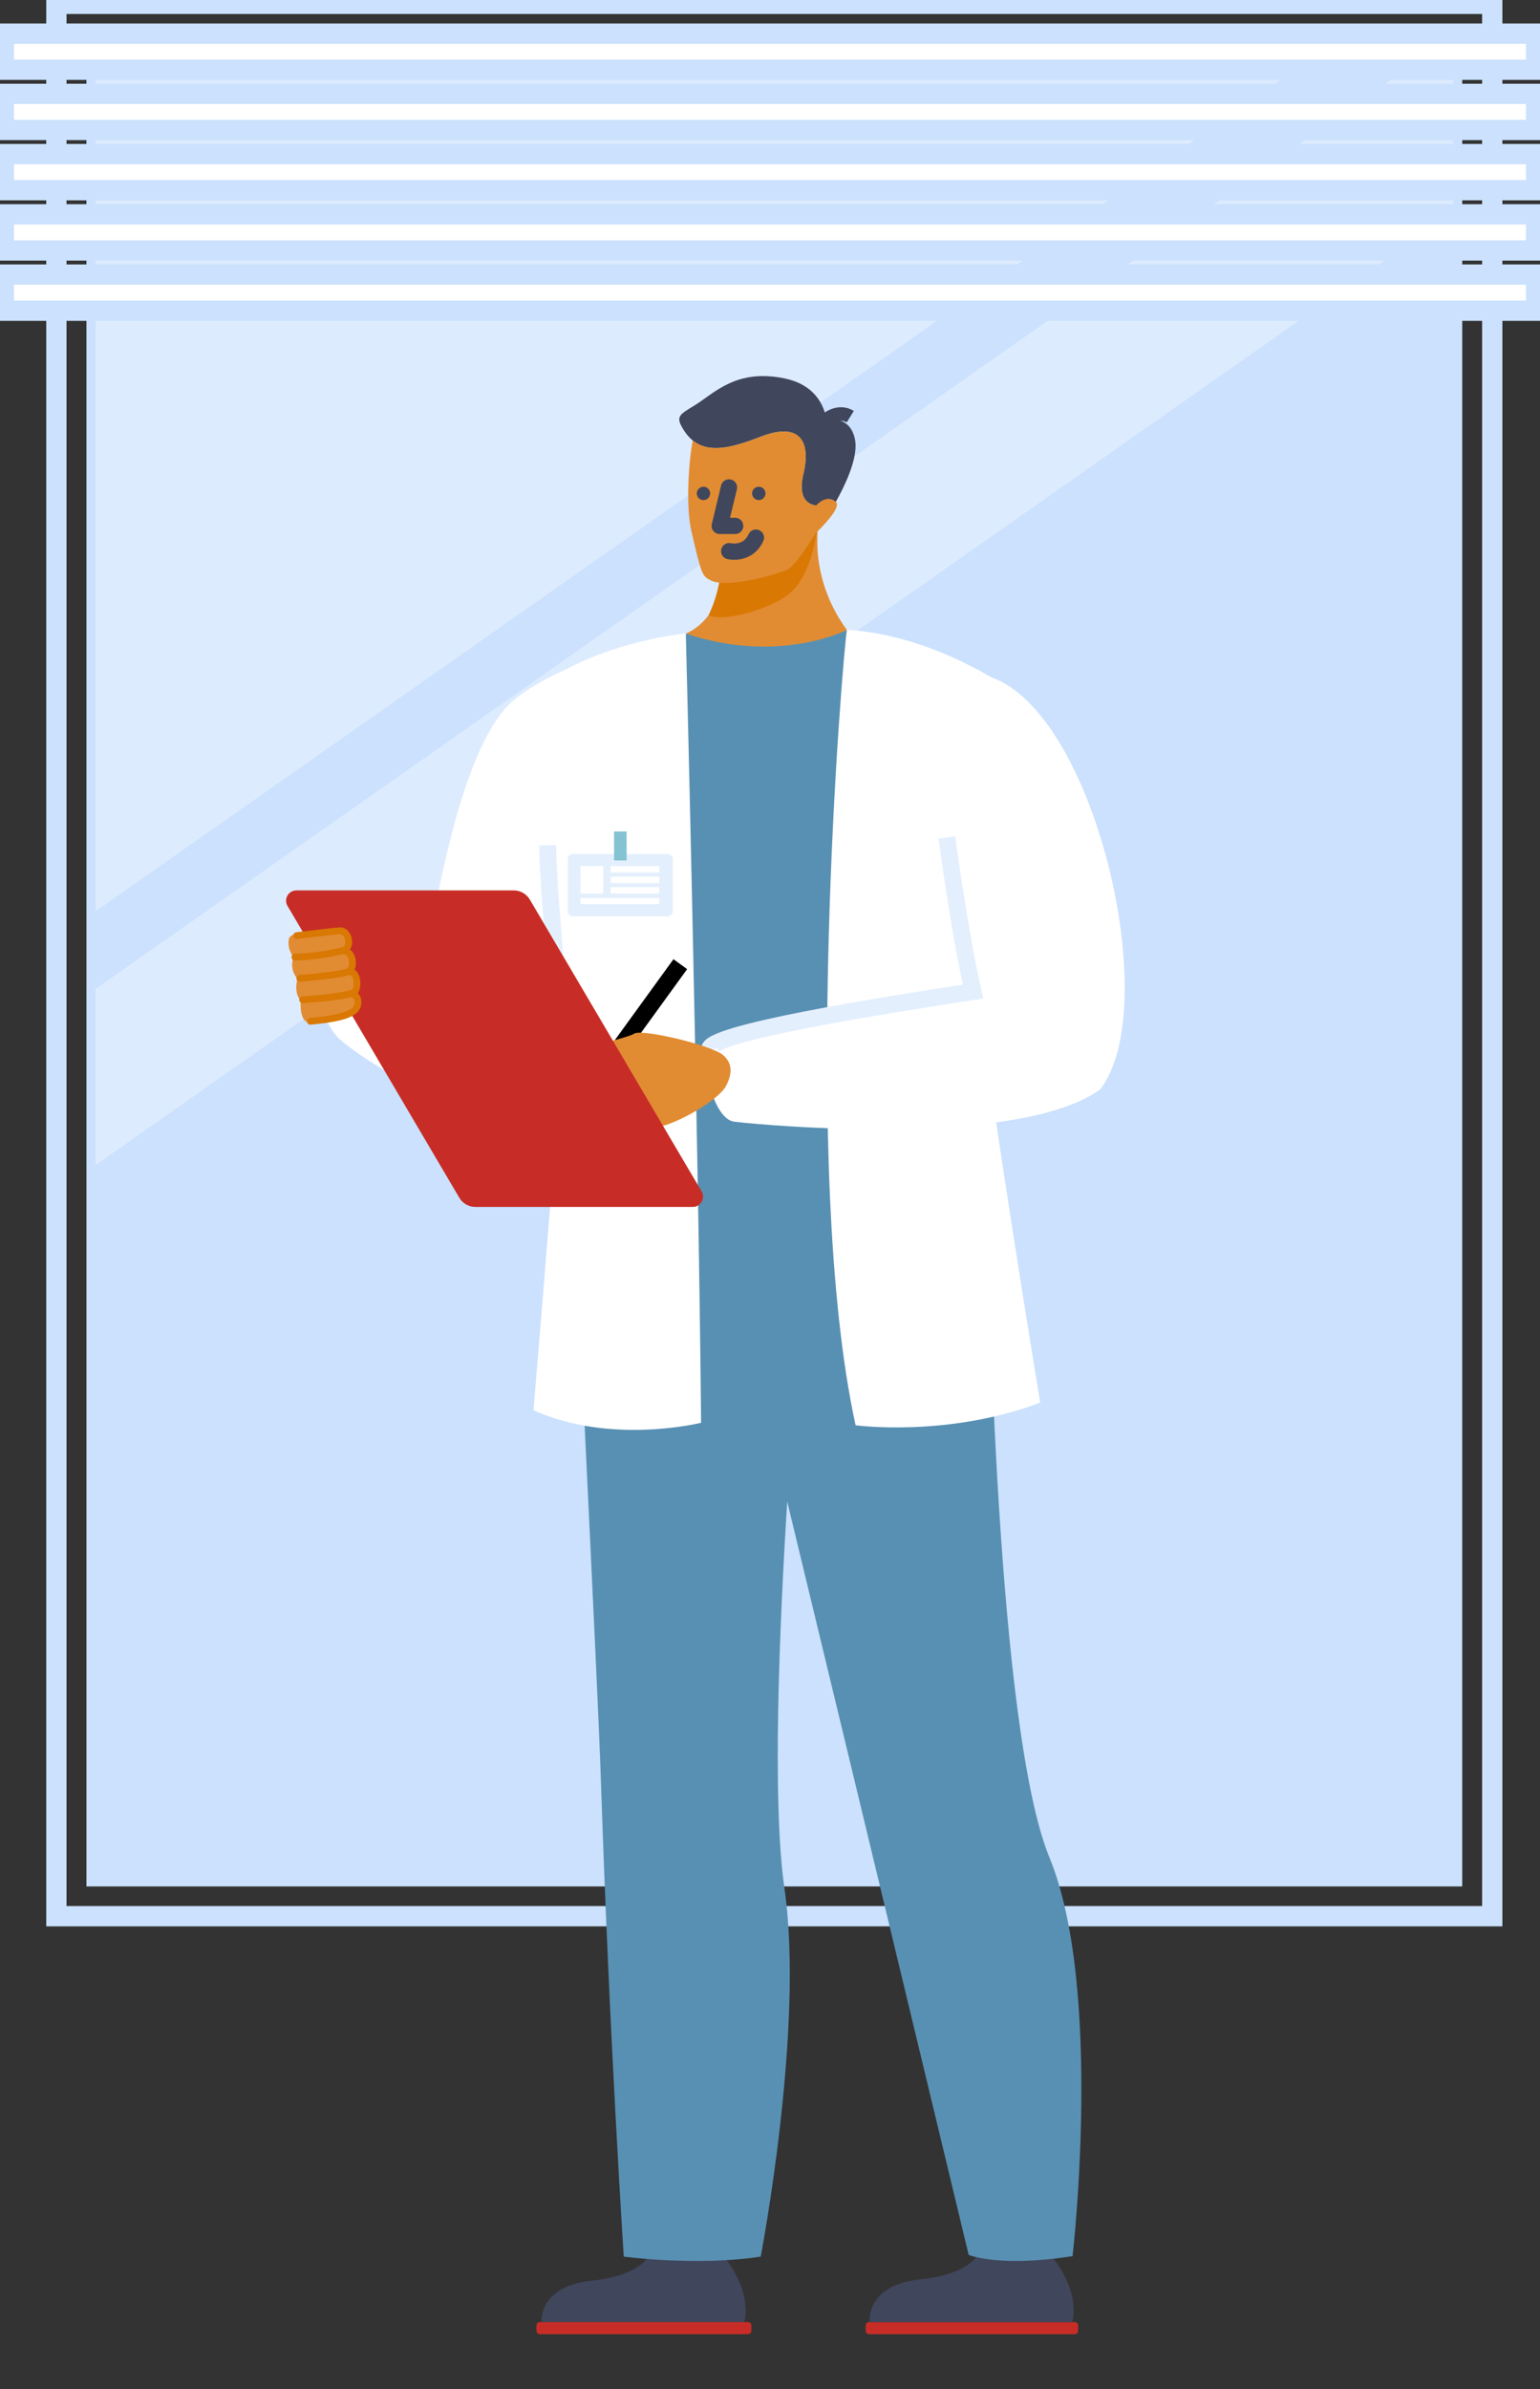 <svg width="456" height="707" viewBox="0 0 456 707" fill="none" xmlns="http://www.w3.org/2000/svg">
<rect x="0" y="0" width="456" height="707" fill="#333333" stroke="none"/>
<g clip-path="url(#clip0_1754_13798)">
<path d="M25.597 558.258H432.969L432.969 9.948H25.597L25.597 558.258Z" fill="#CBE1FD"/>
<path opacity="0.35" d="M28.3 344.795V292.665L427.263 12.861H430.262V62.888L28.3 344.795Z" fill="white"/>
<path opacity="0.35" d="M28.3 269.677V12.861H394.486L28.3 269.677Z" fill="white"/>
<path d="M441.862 1.141H16.697V567.065H441.862V1.141Z" stroke="#CBE1FD" stroke-width="6" stroke-miterlimit="10"/>
<path d="M454.858 9.948H1.142V20.642H454.858V9.948Z" fill="white" stroke="#CBE1FD" stroke-width="6" stroke-miterlimit="10"/>
<path d="M454.858 27.776H1.142V38.47H454.858V27.776Z" fill="white" stroke="#CBE1FD" stroke-width="6" stroke-miterlimit="10"/>
<path d="M454.858 45.6H1.142V56.294H454.858V45.6Z" fill="white" stroke="#CBE1FD" stroke-width="6" stroke-miterlimit="10"/>
<path d="M454.858 63.428H1.142V74.121H454.858V63.428Z" fill="white" stroke="#CBE1FD" stroke-width="6" stroke-miterlimit="10"/>
<path d="M454.858 81.256H1.142V91.95H454.858V81.256Z" fill="white" stroke="#CBE1FD" stroke-width="6" stroke-miterlimit="10"/>
<path d="M257.316 690.758H318.24C318.789 690.758 319.233 690.313 319.233 689.765V688.176C319.233 687.627 318.789 687.183 318.24 687.183H257.316C256.767 687.183 256.322 687.627 256.322 688.176V689.765C256.322 690.313 256.767 690.758 257.316 690.758Z" fill="#C72D26"/>
<path d="M311.258 667.461H289.316C289.316 667.461 286.689 673.093 272.345 674.561C256.33 676.204 257.468 687.187 257.468 687.187H317.486C317.486 687.187 320.379 678.874 311.258 667.461Z" fill="#40465C"/>
<path d="M214.136 667.461H192.201C192.201 667.461 189.574 673.451 175.23 674.93C159.295 676.569 160.353 687.187 160.353 687.187H220.371C220.371 687.187 223.257 678.874 214.136 667.461Z" fill="#40465C"/>
<path d="M159.839 690.758H221.494C222.043 690.758 222.488 690.313 222.488 689.765V688.176C222.488 687.627 222.043 687.183 221.494 687.183H159.839C159.291 687.183 158.846 687.627 158.846 688.176V689.765C158.846 690.313 159.291 690.758 159.839 690.758Z" fill="#C72D26"/>
<path d="M292.236 357.272C292.776 374.914 295.015 511.43 310.771 549.77C326.74 588.628 317.593 667.659 317.593 667.659C295.711 671.112 286.822 667.279 286.822 667.279C286.822 667.279 255.287 536.152 233.097 444.358C230.859 479.999 228.529 533.007 232.286 558.878C238.274 600.025 225.248 667.804 225.248 667.804C206.358 670.732 184.698 667.804 184.698 667.804C184.698 667.804 180.43 602.546 177.975 528.105C176.833 493.522 170.125 366.426 170.411 357.999L292.236 357.272Z" fill="#5890B3"/>
<path d="M252.31 186.599C257.232 186.599 303.911 195.89 303.869 216.197C303.824 238.44 280.18 311.676 282.121 325.104C284.063 338.532 296.735 356.288 290.903 358.839C275.189 365.722 222.728 371.187 170.293 357.828C170.293 357.828 175.763 345.491 166.338 291.905C161.191 262.665 159.992 206.72 164.377 200.894C168.763 195.068 195.17 189.045 204.847 187.254C214.524 185.462 252.31 186.599 252.31 186.599Z" fill="#5890B3"/>
<path d="M250.765 186.436C249.596 193.167 236.679 345.825 253.346 421.784C253.346 421.784 280.374 425.469 308 415.095C308 415.095 292.312 319.62 291.333 303.716C290.355 287.813 302.564 205.929 295.175 201.419C270.628 186.436 250.765 186.436 250.765 186.436Z" fill="white"/>
<path d="M203.073 187.481C203.073 187.481 206.777 332.485 207.599 421.043C207.599 421.043 180.952 427.705 157.959 417.331C157.959 417.331 166.992 310.139 167.122 296.487C167.251 282.835 160.167 202.054 167.929 197.943C184.629 189.094 203.073 187.481 203.073 187.481Z" fill="white"/>
<path d="M325.77 322.362C345.367 297.328 322.606 203.613 289.506 199.499C286.008 199.065 278.645 201.712 278.151 223.677C277.739 241.969 285.414 276.853 289.19 292.84C261.351 295.993 219.248 306.766 212.963 307.341C205.883 307.987 210.196 331.059 217.398 331.938C228.971 333.349 302.491 339.471 325.77 322.362Z" fill="white"/>
<path d="M210.093 310.604C209.423 305.819 260.282 297.704 288.132 293.441C284.177 276.408 280.362 247.807 280.362 247.807" stroke="#E4EFFD" stroke-width="5" stroke-miterlimit="10"/>
<path d="M171.724 326.309L201.44 285.33" stroke="black" stroke-width="5" stroke-miterlimit="10"/>
<path d="M214.193 312.303C210.74 309.261 190.05 304.431 187.831 305.873C185.611 307.314 167.971 311.242 167.971 311.242C167.971 311.242 168.45 315.479 175.474 314.539C183.636 313.444 185.417 315.11 185.417 315.11C185.417 315.11 184.416 319.616 187.008 321.244C189.601 322.871 186.312 325.381 189.947 328.587C192.079 330.462 192.231 332.865 194.957 333.295C197.683 333.725 212.525 326.309 215.11 321.126C217.295 316.722 216.226 314.117 214.193 312.303Z" fill="#E18C32"/>
<path d="M100.522 307.504C94.789 302.442 84.13 274.537 102.102 274.567C106.095 274.567 115.94 275.971 127.128 278.541C131.041 255.036 139.028 218.213 151.914 207.378C158.949 201.461 169.216 197.259 172.71 196.087C194.839 188.679 188.862 341.323 154.476 335.337C142.956 333.314 111.128 316.859 100.522 307.504Z" fill="white"/>
<path d="M164.381 300.598C165.995 290.528 162.805 274.05 162.146 250.126" stroke="#E4EFFD" stroke-width="5" stroke-miterlimit="10"/>
<path d="M140.764 357.173H205.129C205.665 357.173 206.193 357.031 206.657 356.762C207.121 356.493 207.506 356.106 207.772 355.64C208.038 355.175 208.176 354.647 208.173 354.111C208.169 353.575 208.024 353.049 207.752 352.587L156.885 266.22C156.397 265.392 155.701 264.706 154.866 264.229C154.03 263.752 153.085 263.501 152.123 263.501H87.758C87.221 263.501 86.693 263.642 86.228 263.911C85.764 264.18 85.379 264.567 85.112 265.032C84.845 265.498 84.707 266.026 84.71 266.562C84.713 267.099 84.859 267.625 85.131 268.087L136.001 354.451C136.489 355.28 137.184 355.967 138.02 356.445C138.855 356.923 139.801 357.174 140.764 357.173Z" fill="#C72D26"/>
<path d="M105.962 296.308C105.391 298.765 105.174 299.898 103.152 300.606C100.983 302.188 97.062 302.579 92.113 302.713C88.279 302.819 89.067 295.947 89.067 295.947C87.758 295.012 87.339 292.144 88.112 289.615C88.112 289.615 85.558 287.311 86.871 283.238C86.871 283.238 84.815 280.698 85.611 277.671C86.06 275.974 91.226 275.769 94.926 275.704C97.492 275.541 99.559 275.484 100.636 275.431C101.778 275.374 103.171 277.735 103.008 281.07C103.727 281.891 104.167 282.919 104.264 284.006C104.5 286.874 105.836 291.232 105.326 294.122C105.109 295.103 106.068 295.864 105.962 296.308Z" fill="#E18C32"/>
<path d="M87.842 276.883C90.35 276.587 98.615 275.56 100.598 275.431C103.4 275.248 104.656 280.968 101.085 281.393C96.576 282.489 91.966 283.112 87.328 283.253" stroke="#D97802" stroke-width="2" stroke-miterlimit="10" stroke-linecap="round"/>
<path d="M88.763 289.52C100.735 288.573 103.099 287.585 103.099 287.585C104.846 287.436 105.307 281.002 101.085 281.394" stroke="#D97802" stroke-width="2" stroke-miterlimit="10" stroke-linecap="round"/>
<path d="M89.6 295.864C100.922 295.168 104.538 293.844 104.538 293.844C106.167 293.586 106.442 287.041 103.099 287.577" stroke="#D97802" stroke-width="2" stroke-miterlimit="10" stroke-linecap="round"/>
<path d="M101.531 294.627C101.531 294.627 105.242 293.19 105.859 295.574C106.955 299.814 102.052 301.256 91.907 302.237" stroke="#D97802" stroke-width="2" stroke-miterlimit="10" stroke-linecap="round"/>
<path d="M197.713 252.716H169.657C168.812 252.716 168.127 253.4 168.127 254.245V269.661C168.127 270.506 168.812 271.19 169.657 271.19H197.713C198.558 271.19 199.243 270.506 199.243 269.661V254.245C199.243 253.4 198.558 252.716 197.713 252.716Z" fill="#E4EFFD"/>
<path d="M185.547 246.057H181.823V254.629H185.547V246.057Z" fill="#85C3D3"/>
<path d="M178.649 256.329H171.903V264.414H178.649V256.329Z" fill="white"/>
<path d="M195.25 256.329H180.788V258.2H195.25V256.329Z" fill="white"/>
<path d="M195.25 259.436H180.788V261.307H195.25V259.436Z" fill="white"/>
<path d="M195.25 262.542H180.788V264.413H195.25V262.542Z" fill="white"/>
<path d="M195.25 265.707H171.903V267.578H195.25V265.707Z" fill="white"/>
<path d="M242.454 154.571C242.454 154.571 239.07 170.418 250.765 186.436C250.765 186.436 230.558 196.764 203.073 187.481C203.073 187.481 219.267 181.91 212.346 155.229L242.454 154.571Z" fill="#E18C32"/>
<path d="M241.8 154.583C241.819 155.636 241.819 156.514 241.8 157.149C241.8 157.149 240.608 169.17 234.411 175.091C229.595 179.689 214.672 184.386 209.826 182.047C213.799 173.682 214.692 164.186 212.347 155.229L241.8 154.583Z" fill="#D97802"/>
<path d="M242.199 156.96L242.154 155.61L241.956 149.59C241.956 149.59 235.614 149.833 237.871 140.303C240.338 129.898 236.204 125.031 225.453 129.161C217.676 132.146 210.279 134.527 205.11 130.336C204.16 129.553 203.337 128.628 202.67 127.594C199.776 123.209 201.052 122.817 205.715 119.939C211.558 116.341 218.003 108.967 232.481 112.021C244.046 114.463 244.639 124.171 244.639 124.171C244.639 124.171 251.575 122.62 253.132 129.876C255.108 138.983 242.199 156.96 242.199 156.96Z" fill="#40465C"/>
<path d="M244.304 124.521C244.304 124.521 247.967 120.958 251.766 123.308" stroke="#40465C" stroke-width="4" stroke-miterlimit="10"/>
<path d="M241.609 157.701C239.999 160.325 235.244 167.817 232.877 168.707C225.743 171.399 214.322 173.749 210.515 171.787C207.912 170.448 207.767 170.365 204.71 157.119C203.005 149.719 203.949 136.272 205.129 130.336C210.298 134.519 217.691 132.146 225.472 129.16C236.223 125.031 240.357 129.898 237.89 140.303C235.941 148.528 240.399 149.472 241.655 149.578C241.891 149.312 244.788 146.155 247.483 148.502C249.368 150.149 242.873 156.488 241.609 157.701Z" fill="#E18C32"/>
<path d="M208.3 147.997C209.393 147.997 210.279 147.111 210.279 146.019C210.279 144.927 209.393 144.042 208.3 144.042C207.207 144.042 206.32 144.927 206.32 146.019C206.32 147.111 207.207 147.997 208.3 147.997Z" fill="#40465C"/>
<path d="M224.68 147.997C225.774 147.997 226.66 147.111 226.66 146.019C226.66 144.927 225.774 144.042 224.68 144.042C223.587 144.042 222.701 144.927 222.701 146.019C222.701 147.111 223.587 147.997 224.68 147.997Z" fill="#40465C"/>
<path d="M215.86 144.247L213.108 155.632H217.691" stroke="#40465C" stroke-width="4.81" stroke-linecap="round" stroke-linejoin="round"/>
<path d="M215.913 163.105C215.913 163.105 221.395 164.425 223.831 159.101" stroke="#40465C" stroke-width="4.81" stroke-linecap="round" stroke-linejoin="round"/>
</g>
<defs>
<clipPath id="clip0_1754_13798">
<rect width="456" height="707" fill="white"/>
</clipPath>
</defs>
</svg>
